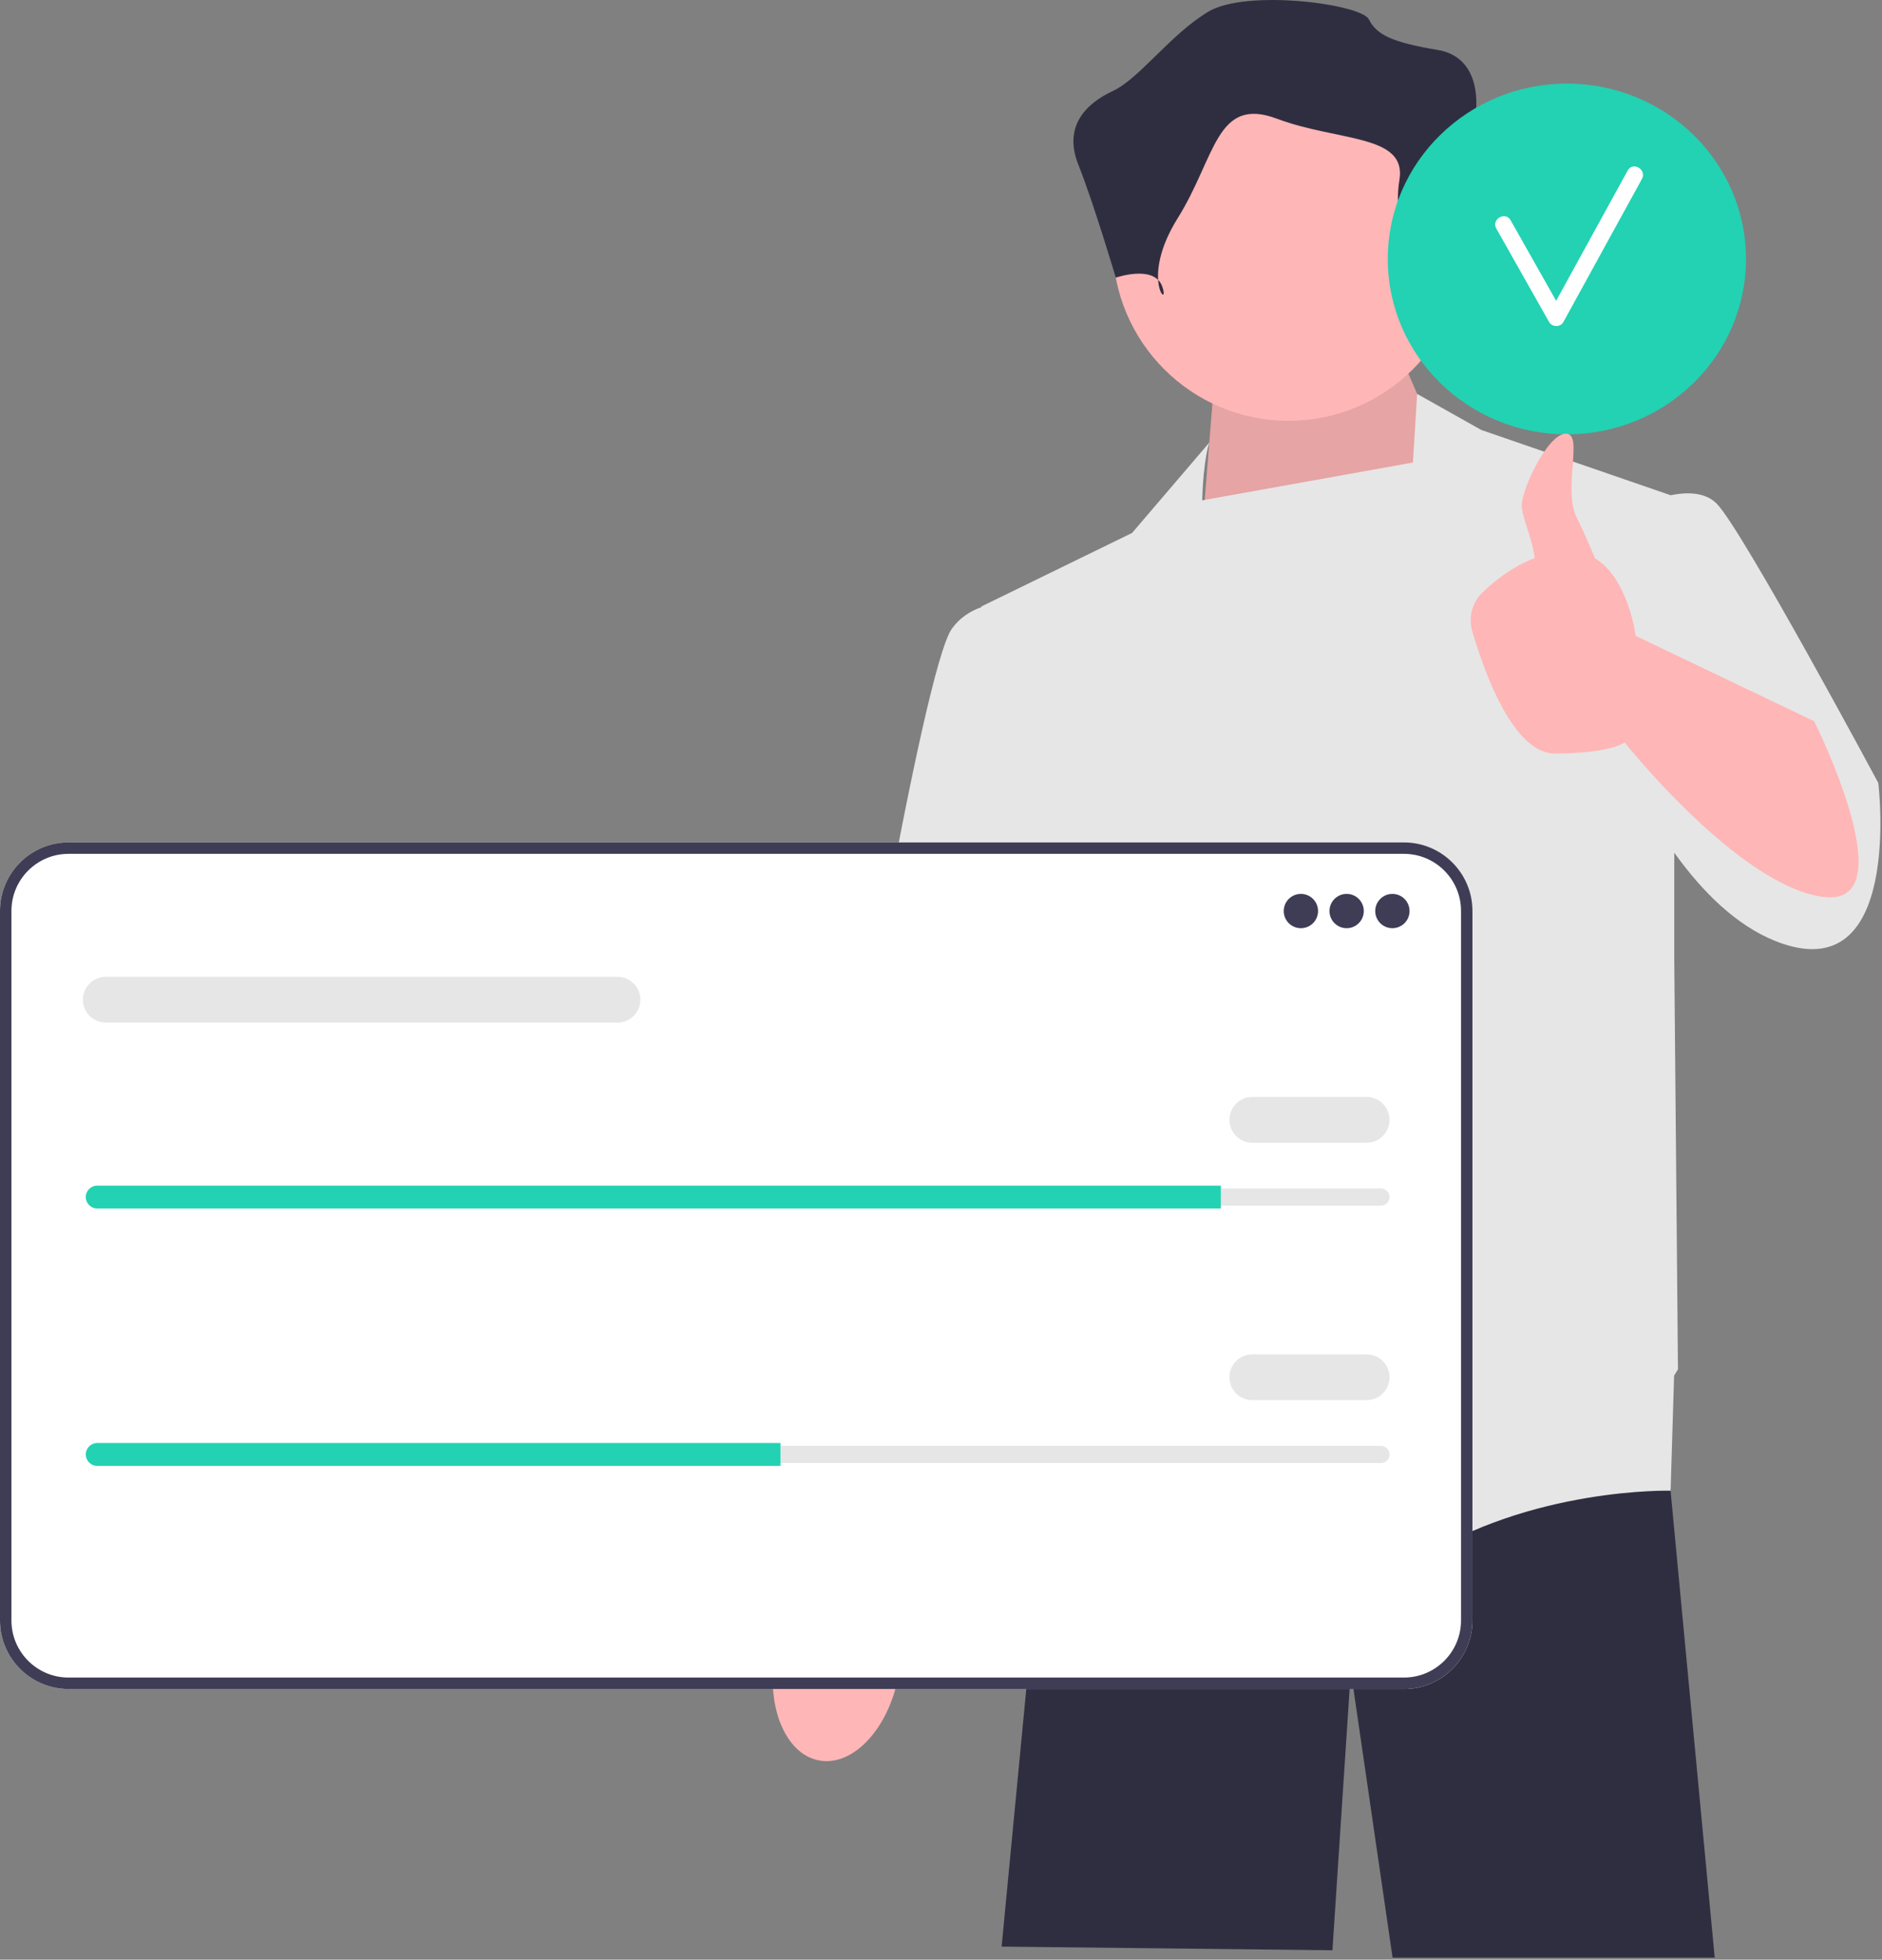 <svg width="512" height="533" viewBox="0 0 512 533" fill="none" xmlns="http://www.w3.org/2000/svg">
<rect x="0" y="0" width="512" height="533" fill="#808080" stroke="none"/>
<path d="M454.491 405.208L454.481 405.448L466.491 532.448H378.851L367.491 454.448L362.491 530.448L272.491 529.448L282.051 429.668L290.181 383.418V383.408L291.401 376.448H452.101L452.311 378.968L454.491 405.208Z" fill="#2F2E41"/>
<path d="M222.883 478.831C232.165 480.522 241.843 470.069 244.5 455.483C245.664 449.098 245.288 442.98 243.72 437.977L245.143 429.569L269.027 316.46C269.027 316.46 313.007 228.484 313.006 213.211C313.005 197.938 300.284 190.448 300.284 190.448L283.069 190.609L229.087 322.456L219.364 419.886L217.792 433.253C214.56 437.382 212.051 442.974 210.888 449.359C208.231 463.945 213.601 477.14 222.883 478.831Z" fill="#FFB6B6"/>
<path d="M397.991 135.948L381.991 98.948L329.991 107.948L326.491 151.48L397.991 135.948Z" fill="#FFB6B6"/>
<path opacity="0.1" d="M397.991 135.948L381.991 98.948L329.991 107.948L326.491 151.48L397.991 135.948Z" fill="black"/>
<path d="M510.991 212.948C510.991 212.948 473.991 143.948 466.991 136.948C463.875 133.832 458.977 133.789 454.498 134.697L402.991 116.948L385.533 107.139L384.383 125.801L327.067 136.089C327.386 124.708 328.991 120.379 328.991 120.379L307.991 144.948L266.991 164.948L267.014 165.128C264.005 166.179 261.152 167.976 258.991 170.948C250.991 181.948 228.991 315.948 228.991 315.948L275.991 325.948L282.388 285.809L286.991 321.948L290.491 389.448C290.491 389.448 354.491 444.448 385.491 424.448C416.491 404.448 454.491 405.448 454.491 405.448L455.439 374.16C456.114 373.082 456.491 372.448 456.491 372.448L455.491 261.464V231.932C463.109 242.546 472.303 251.673 482.991 255.948C517.991 269.948 510.991 212.948 510.991 212.948Z" fill="#E6E6E6"/>
<path d="M350.556 114.458C376.976 114.458 398.394 93.04 398.394 66.62C398.394 40.2 376.976 18.781 350.556 18.781C324.135 18.781 302.717 40.2 302.717 66.62C302.717 93.04 324.135 114.458 350.556 114.458Z" fill="#FFB6B6"/>
<path d="M384.875 80.139C384.875 80.139 389.035 65.58 398.394 66.62C407.754 67.66 409.834 59.34 407.754 55.18C405.674 51.02 401.514 30.221 401.514 30.221C401.514 30.221 403.594 15.662 391.115 13.582C378.635 11.502 374.475 9.422 372.395 5.262C370.315 1.102 339.116 -3.058 328.717 3.182C318.317 9.422 309.997 21.394 302.717 24.767C295.438 28.141 289.198 34.381 293.358 44.781C297.518 55.18 303.551 75.52 303.551 75.52C303.551 75.52 314.157 71.82 316.237 78.06C318.317 84.299 309.997 75.98 320.397 59.34C330.797 42.701 330.797 26.061 347.436 32.301C364.075 38.541 382.795 36.461 380.715 48.941C378.635 61.42 384.875 80.139 384.875 80.139Z" fill="#2F2E41"/>
<path d="M381.949 459.384H18.633C8.359 459.384 0 451.025 0 440.751V247.758C0 237.484 8.359 229.125 18.633 229.125H381.949C392.224 229.125 400.583 237.484 400.583 247.758V440.751C400.583 451.025 392.224 459.384 381.949 459.384Z" fill="white"/>
<path d="M381.949 459.384H18.633C8.359 459.384 0 451.025 0 440.751V247.758C0 237.484 8.359 229.125 18.633 229.125H381.949C392.224 229.125 400.583 237.484 400.583 247.758V440.751C400.583 451.025 392.224 459.384 381.949 459.384ZM18.633 232.236C10.075 232.236 3.112 239.2 3.112 247.758V440.751C3.112 449.309 10.075 456.273 18.633 456.273H381.949C390.508 456.273 397.471 449.309 397.471 440.751V247.758C397.471 239.2 390.508 232.236 381.949 232.236H18.633Z" fill="#3F3D56"/>
<path d="M353.909 252.462C356.486 252.462 358.576 250.372 358.576 247.794C358.576 245.217 356.486 243.127 353.909 243.127C351.331 243.127 349.241 245.217 349.241 247.794C349.241 250.372 351.331 252.462 353.909 252.462Z" fill="#3F3D56"/>
<path d="M366.355 252.462C368.933 252.462 371.022 250.372 371.022 247.794C371.022 245.217 368.933 243.127 366.355 243.127C363.777 243.127 361.688 245.217 361.688 247.794C361.688 250.372 363.777 252.462 366.355 252.462Z" fill="#3F3D56"/>
<path d="M378.801 252.462C381.379 252.462 383.469 250.372 383.469 247.794C383.469 245.217 381.379 243.127 378.801 243.127C376.223 243.127 374.134 245.217 374.134 247.794C374.134 250.372 376.223 252.462 378.801 252.462Z" fill="#3F3D56"/>
<path d="M26.449 323.251C25.162 323.251 24.115 324.298 24.115 325.585C24.115 326.212 24.358 326.793 24.797 327.221C25.241 327.675 25.822 327.919 26.449 327.919H375.69C376.977 327.919 378.024 326.872 378.024 325.585C378.024 324.957 377.781 324.377 377.341 323.948C376.898 323.494 376.317 323.251 375.69 323.251H26.449Z" fill="#E6E6E6"/>
<path d="M332.127 322.473V328.696H26.448C25.593 328.696 24.815 328.354 24.255 327.778C23.679 327.218 23.337 326.44 23.337 325.585C23.337 323.873 24.737 322.473 26.448 322.473H332.127Z" fill="#22D2B2"/>
<path d="M371.8 310.805H340.684C337.253 310.805 334.461 308.014 334.461 304.581C334.461 301.149 337.253 298.358 340.684 298.358H371.8C375.232 298.358 378.024 301.149 378.024 304.581C378.024 308.014 375.232 310.805 371.8 310.805Z" fill="#E6E6E6"/>
<path d="M167.989 278.133H28.782C25.351 278.133 22.559 275.342 22.559 271.91C22.559 268.477 25.351 265.686 28.782 265.686H167.989C171.421 265.686 174.213 268.477 174.213 271.91C174.213 275.342 171.421 278.133 167.989 278.133Z" fill="#E6E6E6"/>
<path d="M26.449 393.262C25.162 393.262 24.115 394.309 24.115 395.596C24.115 396.224 24.358 396.804 24.797 397.232C25.241 397.687 25.822 397.93 26.449 397.93H375.69C376.977 397.93 378.024 396.883 378.024 395.596C378.024 394.969 377.781 394.388 377.341 393.96C376.898 393.506 376.317 393.262 375.69 393.262H26.449Z" fill="#E6E6E6"/>
<path d="M212.33 392.484V398.708H26.448C25.593 398.708 24.815 398.365 24.255 397.79C23.679 397.23 23.337 396.452 23.337 395.596C23.337 393.885 24.737 392.484 26.448 392.484H212.33Z" fill="#22D2B2"/>
<path d="M371.8 380.816H340.684C337.253 380.816 334.461 378.025 334.461 374.593C334.461 371.161 337.253 368.37 340.684 368.37H371.8C375.232 368.37 378.024 371.161 378.024 374.593C378.024 378.025 375.232 380.816 371.8 380.816Z" fill="#E6E6E6"/>
<path d="M426.274 118.141C453.185 118.141 475 96.785 475 70.441C475 44.097 453.185 22.741 426.274 22.741C399.363 22.741 377.547 44.097 377.547 70.441C377.547 96.785 399.363 118.141 426.274 118.141Z" fill="#22D2B2"/>
<path d="M442.811 46.381C436.324 58.193 429.837 70.005 423.35 81.817C419.216 74.512 415.104 67.195 410.959 59.895C409.528 57.374 405.635 59.642 407.07 62.169C411.874 70.63 416.629 79.12 421.433 87.582C422.255 89.028 424.51 89.062 425.323 87.582C432.449 74.606 439.575 61.63 446.701 48.654C448.098 46.112 444.209 43.836 442.811 46.381Z" fill="white"/>
<path d="M493.538 196.172L444.991 172.948C444.991 172.948 443.041 157.405 433.937 151.861C432.389 148.168 430.609 144.111 428.991 140.897C424.991 132.948 430.991 117.948 425.991 117.948C420.991 117.948 413.6 133.724 413.991 137.948C414.291 141.191 416.972 146.853 417.525 151.809C411.428 154.109 406.51 158.05 403.276 161.188C400.477 163.904 399.437 167.956 400.531 171.699C403.701 182.546 411.623 204.948 422.991 204.948C437.991 204.948 441.991 201.948 441.991 201.948C441.991 201.948 472.991 240.948 495.991 243.948C518.991 246.948 493.538 196.172 493.538 196.172Z" fill="#FFB6B6"/>
</svg>
